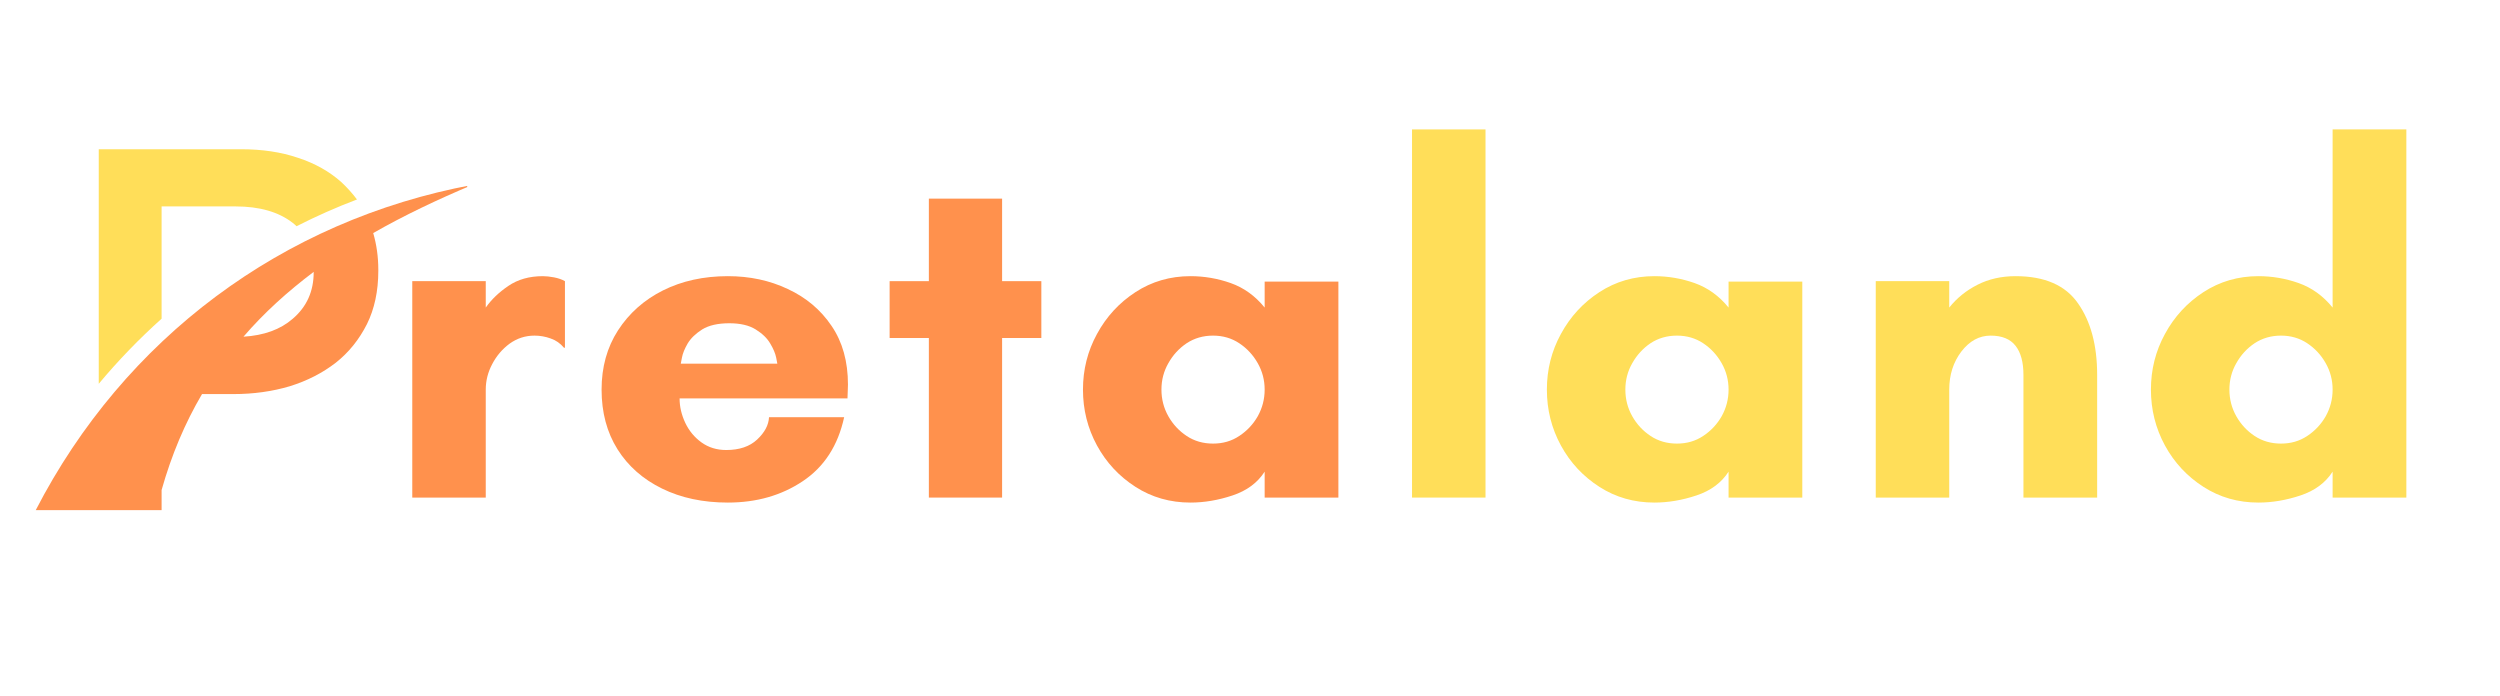 <?xml version="1.0" encoding="UTF-8"?>
<svg xmlns="http://www.w3.org/2000/svg" xmlns:xlink="http://www.w3.org/1999/xlink" width="219" zoomAndPan="magnify" viewBox="0 0 164.25 45.75" height="61" preserveAspectRatio="xMidYMid meet" version="1.0">
  <defs>
    <g></g>
    <clipPath id="1e5726e06b">
      <path d="M 6 9.789 L 24 9.789 L 24 26 L 6 26 Z M 6 9.789 " clip-rule="nonzero"></path>
    </clipPath>
    <clipPath id="0727bb9f96">
      <path d="M 2.348 12 L 30.695 12 L 30.695 33.66 L 2.348 33.66 Z M 2.348 12 " clip-rule="nonzero"></path>
    </clipPath>
  </defs>
  <g clip-path="url(#1e5726e06b)">
    <path fill="#ffde59" d="M 19.484 14.863 C 19.402 14.781 19.309 14.703 19.219 14.633 C 18.301 13.922 17.043 13.562 15.48 13.562 L 10.617 13.562 L 10.617 20.938 C 9.145 22.258 7.766 23.684 6.488 25.215 L 6.488 9.805 L 15.836 9.805 C 17.219 9.805 18.457 9.988 19.574 10.367 C 20.703 10.734 21.648 11.273 22.426 11.965 C 22.809 12.324 23.152 12.703 23.453 13.105 C 22.094 13.621 20.77 14.207 19.484 14.863 Z M 19.484 14.863 " fill-opacity="1" fill-rule="evenodd"></path>
  </g>
  <g clip-path="url(#0727bb9f96)">
    <path fill="#ff914d" d="M 15.996 22.121 C 17.344 22.039 18.422 21.648 19.23 20.945 C 20.16 20.152 20.609 19.129 20.609 17.887 L 20.609 17.863 C 18.91 19.141 17.355 20.543 15.996 22.121 Z M 24.52 15.312 C 24.738 16.059 24.855 16.863 24.855 17.727 L 24.855 17.793 C 24.855 19.129 24.602 20.301 24.105 21.301 C 23.598 22.301 22.922 23.152 22.059 23.832 C 21.195 24.5 20.195 25.016 19.043 25.375 C 17.883 25.719 16.652 25.891 15.34 25.891 L 13.273 25.891 C 12.156 27.789 11.273 29.871 10.617 32.195 L 10.617 33.516 L 2.348 33.516 C 8.168 22.234 18.543 14.48 31.031 12.148 C 28.73 13.117 26.547 14.152 24.52 15.312 Z M 24.52 15.312 " fill-opacity="1" fill-rule="evenodd"></path>
  </g>
  <g fill="#ff914d" fill-opacity="1">
    <g transform="translate(25.148, 32.691)">
      <g>
        <path d="M 9.969 -10.641 C 9.363 -10.641 8.816 -10.461 8.328 -10.109 C 7.848 -9.754 7.469 -9.305 7.188 -8.766 C 6.906 -8.234 6.766 -7.676 6.766 -7.094 L 6.766 0 L 1.938 0 L 1.938 -14.219 L 6.766 -14.219 L 6.766 -12.484 C 7.141 -13.016 7.633 -13.488 8.25 -13.906 C 8.875 -14.332 9.629 -14.547 10.516 -14.547 C 10.734 -14.547 10.977 -14.52 11.25 -14.469 C 11.531 -14.414 11.77 -14.332 11.969 -14.219 L 11.969 -9.844 L 11.906 -9.844 C 11.664 -10.133 11.375 -10.336 11.031 -10.453 C 10.688 -10.578 10.332 -10.641 9.969 -10.641 Z M 9.969 -10.641 "></path>
      </g>
    </g>
  </g>
  <g fill="#ff914d" fill-opacity="1">
    <g transform="translate(38.399, 32.691)">
      <g>
        <path d="M 6.328 -8.797 L 12.672 -8.797 C 12.672 -8.797 12.645 -8.93 12.594 -9.203 C 12.539 -9.473 12.41 -9.781 12.203 -10.125 C 12.004 -10.469 11.688 -10.773 11.25 -11.047 C 10.82 -11.316 10.242 -11.453 9.516 -11.453 C 8.766 -11.453 8.172 -11.316 7.734 -11.047 C 7.305 -10.773 6.988 -10.469 6.781 -10.125 C 6.582 -9.781 6.457 -9.473 6.406 -9.203 C 6.352 -8.93 6.328 -8.797 6.328 -8.797 Z M 17.312 -7.422 C 17.312 -7.266 17.305 -7.109 17.297 -6.953 C 17.285 -6.805 17.281 -6.66 17.281 -6.516 L 6.25 -6.516 C 6.25 -5.973 6.375 -5.438 6.625 -4.906 C 6.875 -4.383 7.227 -3.957 7.688 -3.625 C 8.156 -3.289 8.695 -3.125 9.312 -3.125 C 10.176 -3.125 10.852 -3.352 11.344 -3.812 C 11.844 -4.281 12.102 -4.77 12.125 -5.281 L 17.062 -5.281 C 16.656 -3.414 15.75 -2.016 14.344 -1.078 C 12.945 -0.141 11.305 0.328 9.422 0.328 C 7.785 0.328 6.344 0.02 5.094 -0.594 C 3.844 -1.207 2.867 -2.066 2.172 -3.172 C 1.473 -4.285 1.125 -5.594 1.125 -7.094 C 1.125 -8.57 1.484 -9.867 2.203 -10.984 C 2.93 -12.109 3.914 -12.984 5.156 -13.609 C 6.406 -14.234 7.828 -14.547 9.422 -14.547 C 10.859 -14.547 12.172 -14.266 13.359 -13.703 C 14.555 -13.148 15.516 -12.344 16.234 -11.281 C 16.953 -10.227 17.312 -8.941 17.312 -7.422 Z M 17.312 -7.422 "></path>
      </g>
    </g>
  </g>
  <g fill="#ff914d" fill-opacity="1">
    <g transform="translate(57.807, 32.691)">
      <g>
        <path d="M 8.031 -10.484 L 8.031 0 L 3.219 0 L 3.219 -10.484 L 0.641 -10.484 L 0.641 -14.219 L 3.219 -14.219 L 3.219 -19.641 L 8.031 -19.641 L 8.031 -14.219 L 10.609 -14.219 L 10.609 -10.484 Z M 8.031 -10.484 "></path>
      </g>
    </g>
  </g>
  <g fill="#ff914d" fill-opacity="1">
    <g transform="translate(70.026, 32.691)">
      <g>
        <path d="M 13.062 -7.094 C 13.062 -7.719 12.91 -8.297 12.609 -8.828 C 12.305 -9.367 11.898 -9.805 11.391 -10.141 C 10.891 -10.473 10.316 -10.641 9.672 -10.641 C 9.023 -10.641 8.445 -10.473 7.938 -10.141 C 7.438 -9.805 7.035 -9.367 6.734 -8.828 C 6.43 -8.297 6.281 -7.719 6.281 -7.094 C 6.281 -6.469 6.43 -5.883 6.734 -5.344 C 7.035 -4.812 7.438 -4.379 7.938 -4.047 C 8.445 -3.711 9.023 -3.547 9.672 -3.547 C 10.316 -3.547 10.891 -3.711 11.391 -4.047 C 11.898 -4.379 12.305 -4.812 12.609 -5.344 C 12.91 -5.883 13.062 -6.469 13.062 -7.094 Z M 17.906 -14.188 L 17.906 0 L 13.062 0 L 13.062 -1.703 C 12.594 -0.973 11.891 -0.453 10.953 -0.141 C 10.016 0.172 9.094 0.328 8.188 0.328 C 6.852 0.328 5.648 -0.016 4.578 -0.703 C 3.504 -1.391 2.66 -2.297 2.047 -3.422 C 1.43 -4.555 1.125 -5.781 1.125 -7.094 C 1.125 -8.406 1.43 -9.625 2.047 -10.75 C 2.66 -11.883 3.504 -12.801 4.578 -13.5 C 5.648 -14.195 6.852 -14.547 8.188 -14.547 C 9.094 -14.547 9.973 -14.395 10.828 -14.094 C 11.691 -13.789 12.438 -13.254 13.062 -12.484 L 13.062 -14.188 Z M 17.906 -14.188 "></path>
      </g>
    </g>
  </g>
  <g fill="#ffde59" fill-opacity="1">
    <g transform="translate(90.832, 32.691)">
      <g>
        <path d="M 6.766 0 L 1.938 0 L 1.938 -24.188 L 6.766 -24.188 Z M 6.766 0 "></path>
      </g>
    </g>
  </g>
  <g fill="#ffde59" fill-opacity="1">
    <g transform="translate(100.505, 32.691)">
      <g>
        <path d="M 13.062 -7.094 C 13.062 -7.719 12.91 -8.297 12.609 -8.828 C 12.305 -9.367 11.898 -9.805 11.391 -10.141 C 10.891 -10.473 10.316 -10.641 9.672 -10.641 C 9.023 -10.641 8.445 -10.473 7.938 -10.141 C 7.438 -9.805 7.035 -9.367 6.734 -8.828 C 6.43 -8.297 6.281 -7.719 6.281 -7.094 C 6.281 -6.469 6.43 -5.883 6.734 -5.344 C 7.035 -4.812 7.438 -4.379 7.938 -4.047 C 8.445 -3.711 9.023 -3.547 9.672 -3.547 C 10.316 -3.547 10.891 -3.711 11.391 -4.047 C 11.898 -4.379 12.305 -4.812 12.609 -5.344 C 12.91 -5.883 13.062 -6.469 13.062 -7.094 Z M 17.906 -14.188 L 17.906 0 L 13.062 0 L 13.062 -1.703 C 12.594 -0.973 11.891 -0.453 10.953 -0.141 C 10.016 0.172 9.094 0.328 8.188 0.328 C 6.852 0.328 5.648 -0.016 4.578 -0.703 C 3.504 -1.391 2.66 -2.297 2.047 -3.422 C 1.43 -4.555 1.125 -5.781 1.125 -7.094 C 1.125 -8.406 1.43 -9.625 2.047 -10.75 C 2.66 -11.883 3.504 -12.801 4.578 -13.5 C 5.648 -14.195 6.852 -14.547 8.188 -14.547 C 9.094 -14.547 9.973 -14.395 10.828 -14.094 C 11.691 -13.789 12.438 -13.254 13.062 -12.484 L 13.062 -14.188 Z M 17.906 -14.188 "></path>
      </g>
    </g>
  </g>
  <g fill="#ffde59" fill-opacity="1">
    <g transform="translate(121.299, 32.691)">
      <g>
        <path d="M 16.484 -8.062 L 16.484 0 L 11.641 0 L 11.641 -8.062 C 11.641 -8.895 11.469 -9.531 11.125 -9.969 C 10.781 -10.414 10.234 -10.641 9.484 -10.641 C 8.734 -10.641 8.094 -10.289 7.562 -9.594 C 7.031 -8.895 6.766 -8.062 6.766 -7.094 L 6.766 0 L 1.938 0 L 1.938 -14.219 L 6.766 -14.219 L 6.766 -12.484 C 7.266 -13.109 7.883 -13.609 8.625 -13.984 C 9.363 -14.359 10.195 -14.547 11.125 -14.547 C 13.039 -14.547 14.41 -13.945 15.234 -12.75 C 16.066 -11.562 16.484 -10 16.484 -8.062 Z M 16.484 -8.062 "></path>
      </g>
    </g>
  </g>
  <g fill="#ffde59" fill-opacity="1">
    <g transform="translate(140.191, 32.691)">
      <g>
        <path d="M 13.062 -7.094 C 13.062 -7.719 12.91 -8.297 12.609 -8.828 C 12.305 -9.367 11.898 -9.805 11.391 -10.141 C 10.891 -10.473 10.316 -10.641 9.672 -10.641 C 9.023 -10.641 8.445 -10.473 7.938 -10.141 C 7.438 -9.805 7.035 -9.367 6.734 -8.828 C 6.43 -8.297 6.281 -7.719 6.281 -7.094 C 6.281 -6.469 6.43 -5.883 6.734 -5.344 C 7.035 -4.812 7.438 -4.379 7.938 -4.047 C 8.445 -3.711 9.023 -3.547 9.672 -3.547 C 10.316 -3.547 10.891 -3.711 11.391 -4.047 C 11.898 -4.379 12.305 -4.812 12.609 -5.344 C 12.91 -5.883 13.062 -6.469 13.062 -7.094 Z M 17.906 -24.188 L 17.906 0 L 13.062 0 L 13.062 -1.703 C 12.594 -0.973 11.891 -0.453 10.953 -0.141 C 10.016 0.172 9.094 0.328 8.188 0.328 C 6.852 0.328 5.648 -0.016 4.578 -0.703 C 3.504 -1.391 2.66 -2.297 2.047 -3.422 C 1.43 -4.555 1.125 -5.781 1.125 -7.094 C 1.125 -8.406 1.43 -9.625 2.047 -10.75 C 2.66 -11.883 3.504 -12.801 4.578 -13.5 C 5.648 -14.195 6.852 -14.547 8.188 -14.547 C 9.094 -14.547 9.973 -14.395 10.828 -14.094 C 11.691 -13.789 12.438 -13.254 13.062 -12.484 L 13.062 -24.188 Z M 17.906 -24.188 "></path>
      </g>
    </g>
  </g>
</svg>
